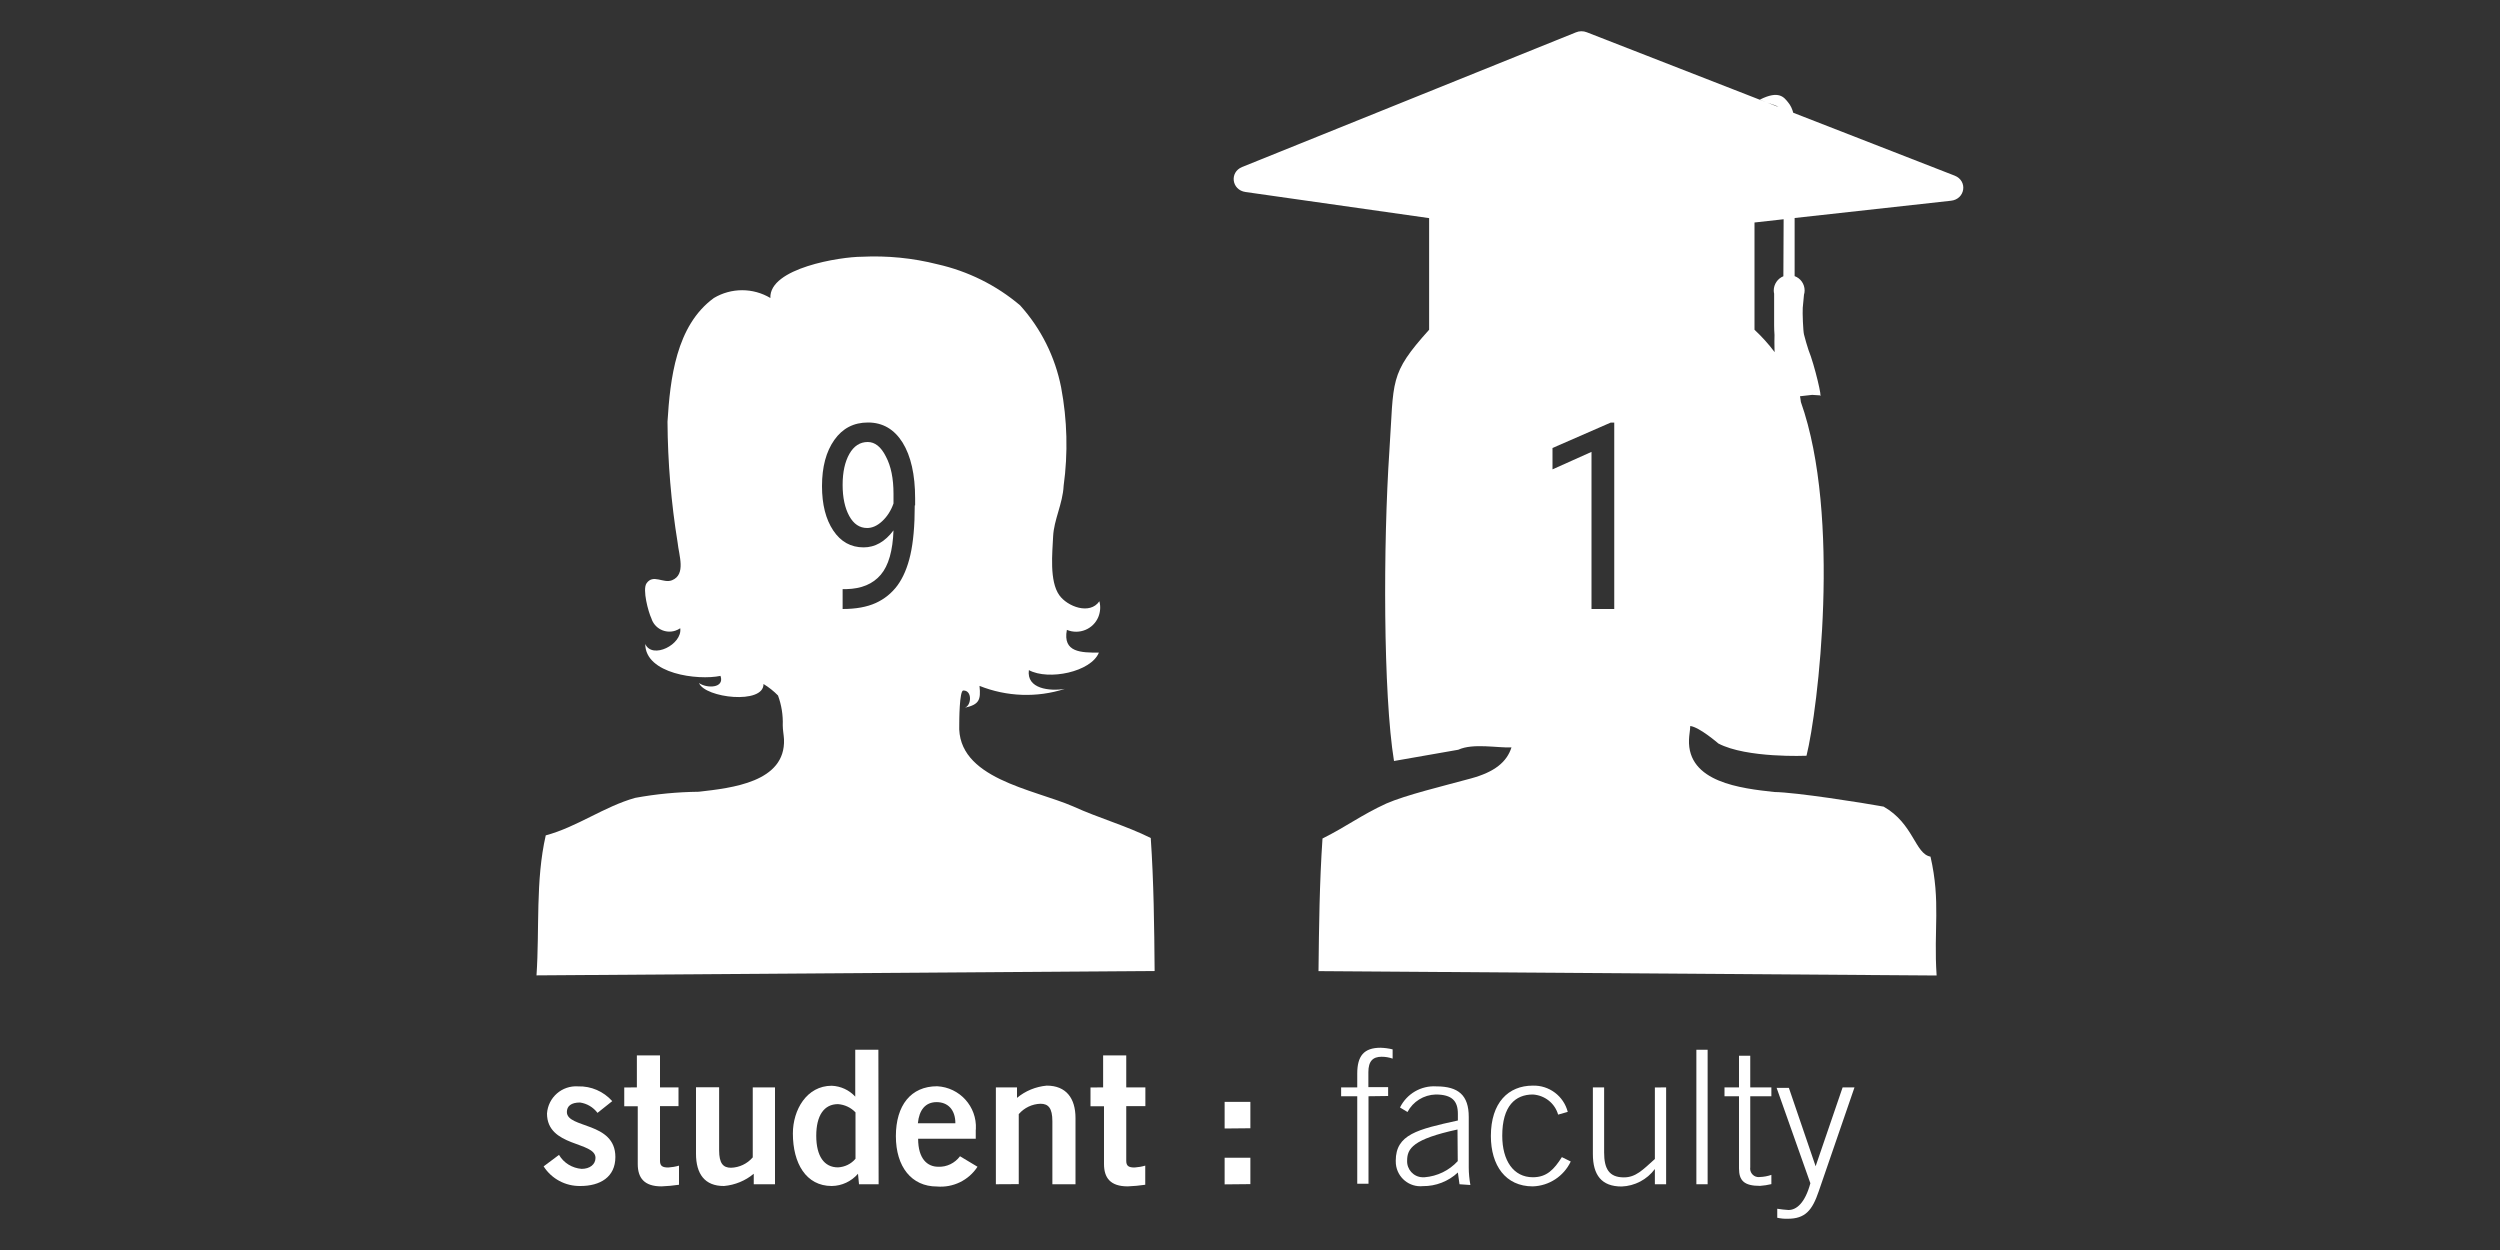 <?xml version="1.0" encoding="UTF-8"?>
<!-- Generator: Adobe Illustrator 27.0.0, SVG Export Plug-In . SVG Version: 6.00 Build 0)  -->
<svg xmlns="http://www.w3.org/2000/svg" xmlns:xlink="http://www.w3.org/1999/xlink" version="1.1" id="Layer_1" x="0px" y="0px" viewBox="0 0 2000 1000" style="enable-background:new 0 0 2000 1000;" xml:space="preserve">
<rect x="0" y="0" width="2000" height="1000" fill="#333333" stroke="none"/>
<style type="text/css">
	.st0{fill:#FFFFFF;}
</style>
<g id="Layer_1_00000183218947322940743040000014189544100931898000_">
	<g id="studentfactext">
		<path class="st0" d="M478,890.3c-3.4-4.5-8.4-7.5-14-8.3c-7.1,0-10.5,2.9-10.5,7.6c0,13.3,38.8,7.6,38.8,36    c0,16.1-12.2,23.2-28,23.2c-11.9,0.2-23-5.7-29.4-15.7l12.3-9.2c3.8,6.5,10.6,10.6,18.1,11.2c6.6,0,11.1-3.6,11.1-8.8    c0-13.3-38.8-8.5-38.8-35.5c0.9-12.9,12-22.6,24.9-21.7c10.4-0.3,20.3,4,27.3,11.8L478,890.3z"></path>
		<path class="st0" d="M509.5,869.9v-25.6H528v25.6h14.8v15H528v43.8c0,4.2,2.1,5.3,6.7,5.3c2.9-0.2,5.8-0.7,8.5-1.5v15.3    c-4.6,0.7-9.3,1.1-14,1.3c-14,0-19-6.9-19-17.9V885h-10.8v-15L509.5,869.9L509.5,869.9z"></path>
		<path class="st0" d="M620,869.9v77.5h-17V939c-6.7,5.6-15,9-23.8,9.8c-15.5,0.1-22.4-9.8-22.4-25.8v-53.2h18.5v50.4    c0,10.5,3.2,14,9.5,14c6.7-0.2,13-3.2,17.4-8.3v-56H620z"></path>
		<path class="st0" d="M702.9,947.4h-15.7l-0.8-8.4c-5.3,6.1-12.9,9.7-21,9.8c-20.6,0-31.1-18.2-31.1-42c0-19,11.1-38.2,31.1-38.2    c7.2,0.3,13.9,3.4,18.8,8.7l0,0v-37.5h18.5L702.9,947.4z M684.4,889.9c-3.7-3.9-8.7-6.2-14-6.6c-11.1,0-17.4,9-17.4,25.3    s6.3,25.3,17.4,25.3c5.4-0.3,10.5-2.7,14-6.9V889.9z"></path>
		<path class="st0" d="M734.5,911c0,16.1,7.4,22.4,16.1,22.4c6.8,0.3,13.3-2.9,17.4-8.4l14,8.4c-7.1,10.9-19.6,16.9-32.5,15.8    c-20.2,0-32.8-15.7-32.8-40.3s12-39.9,33-39.9c18,0.9,31.9,16.2,31,34.2c0,0.3,0,0.6-0.1,0.8v7H734.5z M764.3,898.6    c0-10.8-6-16.9-15-16.9s-14,6.3-15,16.9H764.3z"></path>
		<path class="st0" d="M796.7,947.4v-77.5h16.9v8.4c6.7-5.6,15-9,23.8-9.8c15.5,0,23,10.1,23,25.9v53h-18.5V897    c0-10.5-3.2-14-9.5-14c-6.7,0.2-13,3.2-17.4,8.3v56L796.7,947.4z"></path>
		<path class="st0" d="M882.5,869.9v-25.6H901v25.6h15.3v15H901v43.8c0,4.2,2.1,5.3,6.7,5.3c2.9-0.2,5.8-0.7,8.5-1.5v15.3    c-4.6,0.7-9.3,1.1-14,1.3c-14,0-19-6.9-19-17.9V885h-10.8v-15L882.5,869.9L882.5,869.9z"></path>
		<path class="st0" d="M979.7,902.8v-21.3h20.6v21.1L979.7,902.8z M979.7,947.5v-21.3h20.6v21.1L979.7,947.5z"></path>
		<path class="st0" d="M1094.8,877v70h-9v-70h-12.9v-7.1h12.9v-11.1c0-14,5.3-20.6,18.6-20.6c3.3,0.1,6.5,0.5,9.7,1.3v7.4    c-2.8-1-5.8-1.5-8.8-1.5c-7,0-10.6,3.5-10.6,12.3v12h15.8v7.1L1094.8,877z"></path>
		<path class="st0" d="M1167.6,947.4l-1.3-9.4c-7.6,7.1-17.6,11-28,10.9c-10.8,1.1-20.5-6.8-21.6-17.7c-0.1-0.9-0.1-1.8-0.1-2.6    c0-21.1,17.4-25.1,49.7-32.2v-5.3c0-10.2-4.5-15.5-17.8-15.5c-9.5,0.3-18.1,5.6-22.5,14l-6-3.6c5.4-11,16.9-17.7,29.1-16.9    c17.6,0,25.9,7.1,25.9,24.4V934c0,4.7,0.5,9.4,1.3,14L1167.6,947.4z M1166,903.6c-35.5,7.7-40.3,15.1-40.3,24.9    c-0.3,7,5.1,13,12.1,13.3c0.6,0,1.3,0,1.9,0c10.1-0.8,19.6-5.4,26.5-12.9L1166,903.6z"></path>
		<path class="st0" d="M1246.5,891.7c-2.6-9.1-10.7-15.5-20.2-16.1c-14,0-24.5,9.1-24.5,33c0,19.9,9,33.2,24.5,33.2    c11.1,0,16.9-6.2,23.2-16.1l7.1,3.5c-5.6,11.8-17.3,19.5-30.4,19.9c-21.8,0-33.5-16.8-33.5-40.3c0-26.7,14-40.3,33.5-40.3    c13.1-0.4,24.7,8.3,28,21L1246.5,891.7z"></path>
		<path class="st0" d="M1332.9,869.9v77.5h-9v-12.2c-6.3,8.5-16.1,13.6-26.6,14c-16.1,0-23-9.2-23-26v-53.3h9V922    c0,12.9,3.9,19.9,15.8,19.9c9.5,0,15-5.9,24.8-14.7V870L1332.9,869.9L1332.9,869.9z"></path>
		<path class="st0" d="M1357.1,839.8h9v107.6h-9V839.8z"></path>
		<path class="st0" d="M1391.2,869.9v-25.3h9v25.3h16.9v7.1h-16.9v56.8c-0.6,3.7,2,7.3,5.7,7.8c0.7,0.1,1.4,0.1,2.1,0    c3.1-0.1,6.2-0.7,9.1-1.7v7.4c-3,0.7-6,1.2-9.1,1.4c-12.7,0-16.8-4.2-16.8-14V877h-11.6v-7.1H1391.2z"></path>
		<path class="st0" d="M1452.5,933L1452.5,933l21.6-63.1h9.5L1455,953c-5.2,15.3-10.8,22-24.8,22c-2.8,0.1-5.7-0.2-8.4-0.8V967    c3,0.5,6,0.8,9,1c6.3,0,13.2-5.5,17.5-21.4l-27-76.3h9.8L1452.5,933z"></path>
	</g>
	<g>
		<path class="st0" d="M694.2,353.6c-6.2,0-11.1,3.2-14.7,9.5c-3.6,6.4-5.4,14.6-5.4,24.8c0,10.2,1.8,18.5,5.3,24.9    c3.5,6.4,8.3,9.6,14.3,9.6c4.1,0,8.1-1.8,12-5.4c3.9-3.6,7-8.3,9.1-14.2V395c0-12.2-2-22.1-6.1-29.8    C704.8,357.4,699.9,353.6,694.2,353.6z"></path>
		<path class="st0" d="M920.6,670.4c-19.6-9.8-42-16.1-61.9-25.2c-32.2-14-93.4-22.3-91.3-65.6c0-1.8,0-28,3.4-27.2    c7,0,6.5,11.8,1.1,13.8c11.3-2.6,12.9-6.1,11.7-17.5c21.8,8.7,45.9,9.6,68.3,2.4c-12.2,2-30.8,0-28.8-15c15.8,8.5,49.8,1.4,56-14    c-14,0-29.1,0-25.6-18.2c9.9,4.1,21.2-0.6,25.2-10.4c1.6-4,1.9-8.4,0.8-12.5c-7.6,11.1-25.6,4.3-32.1-4.9c-8-11.3-5.5-33.9-4.9-47    c0.6-13.2,7.7-26.2,8.4-40.4c3.6-26.2,2.9-52.8-2-78.8c-4.8-24.4-16.1-47.1-32.8-65.6c-19.1-16.2-41.8-27.4-66.2-32.9    c-19.7-5-40.1-7-60.5-6c-16.9,0-74.2,9-73.1,33c-13.9-8.3-31.3-8.3-45.2,0c-30.4,22.1-35,65.1-37.1,99c0.2,32.4,2.9,64.7,8.1,96.7    c1,10.1,6.9,25.5-4.5,30.1c-7,2.8-15.1-5.3-20.4,2.5c-3.4,5,1.5,23,3.9,28c2.5,8,11,12.4,19,9.9c1.5-0.5,2.9-1.2,4.1-2    c1.8,13-22.4,25.1-28,12.6c0,23.9,42,29.3,60.2,25.5c3.5,10.1-11.3,10.1-17.2,5.7c4.8,12,51.9,17.4,51.6,0.8    c4.3,2.6,8.2,5.7,11.6,9.2c2.8,7.6,4.1,15.7,3.8,23.8c0,3.8,0.8,7.6,1,11.2c1.4,34.4-42,39-68.2,42c-17.1,0.2-34.1,1.8-50.9,4.9    c-24.9,7-46.3,23.2-71.5,30c-8.3,36.2-4.9,75-7.4,112l494.5-3.5C923.4,740.8,923,705.6,920.6,670.4z M731.8,404.3    c0,16.3-1.2,29.5-3.5,39.6c-2.3,10.1-5.8,18.2-10.3,24.4c-4.6,6.2-10.4,10.9-17.4,14.1c-7.1,3.2-15.9,4.8-26.5,4.8v-15.9h3    c12.1-0.3,21.2-4.1,27.5-11.5c6.3-7.4,9.6-19.3,10.2-35.5c-6.8,9.1-14.8,13.6-23.9,13.6c-10.2,0-18.3-4.5-24.3-13.5    c-6-9-9-20.8-9-35.5c0-15.4,3.3-27.7,9.9-37c6.6-9.3,15.5-13.9,26.9-13.9c11.8,0,21,5.4,27.7,16.1c6.6,10.7,10,25.6,10,44.6V404.3    z"></path>
	</g>
	<path class="st0" d="M1563.7,140.5l-129.1-50.3c-0.8-2.9-2-5.8-4.1-8.3c-3.2-3.9-7.2-10-22.6-2.2l4.6,1.9l-143.1-55.8   c-2.8-1.1-5.9-1.1-8.7,0.1l-267,107.7c-10.3,4.2-8.4,18.4,2.7,20l146.9,20.9v89.3c-32.3,35.9-28,40-31.8,97   c-5,74.4-5,194.5,3.7,248l51.4-9c11.9-5.5,31.7-1.3,42.6-1.9c-3.8,11.8-13.5,19.7-32.6,24.9c-22,6-52,13.2-67.5,20   c-19.9,9.1-31.5,18.2-51.1,28c-2.4,35.1-2.8,70.4-3.2,106.1l494.5,3.5c-2.5-36.9,3.4-58.8-4.9-95.1c-12.4-2.2-13.5-26.4-37.5-40   c-16.8-3.1-70.4-11.5-87.5-11.7c-26.2-2.9-69.6-7.6-68.2-42c0.1-3.5,0.9-7.2,1-10.8c7.4,0.9,22.5,14,22.5,14   c22.7,11.9,70.5,9.8,70.5,9.8c9.2-36.8,27.9-191.6-4.5-283c0-0.8-0.7-4.6-0.7-4.6l9.7-1.1l6.2,0.4c2.4,4.2-4.2-24.3-9.1-36.3   c-1.3-3.9-2.5-8.1-3.6-12.4c-0.7-2.5-1.3-17.4-1-21.4c0.5-5,0.8-8.7,1-10.5c0.3-1,0.5-2.1,0.5-3.3c0-5.3-3.3-9.8-8-11.5v-46.5   l125-13.8C1572.2,159.4,1574.4,144.7,1563.7,140.5z M1291.4,487.2h-18.2V361.5l-31.2,14v-17.1l46.5-20.3h2.9V487.2z M1422.8,85.6   l-8.8-3.4C1418.1,83.6,1420.9,84.3,1422.8,85.6z M1426.7,221c-4.5,1.8-7.7,6.3-7.7,11.4c0,0.9,0.1,1.7,0.3,2.5c0,2.5,0,6.1,0,10.3   c0,4.4,0,9.5,0,14.9c0,2.5,0.1,5.2,0.3,7.9c-0.1,3.6-0.1,7.3,0,11.1c0,0.9,0.1,1.7,0.1,2.6c-4.7-6.3-10.1-12.3-16.1-17.9V178   l23.3-2.6L1426.7,221z"></path>
</g>
</svg>
